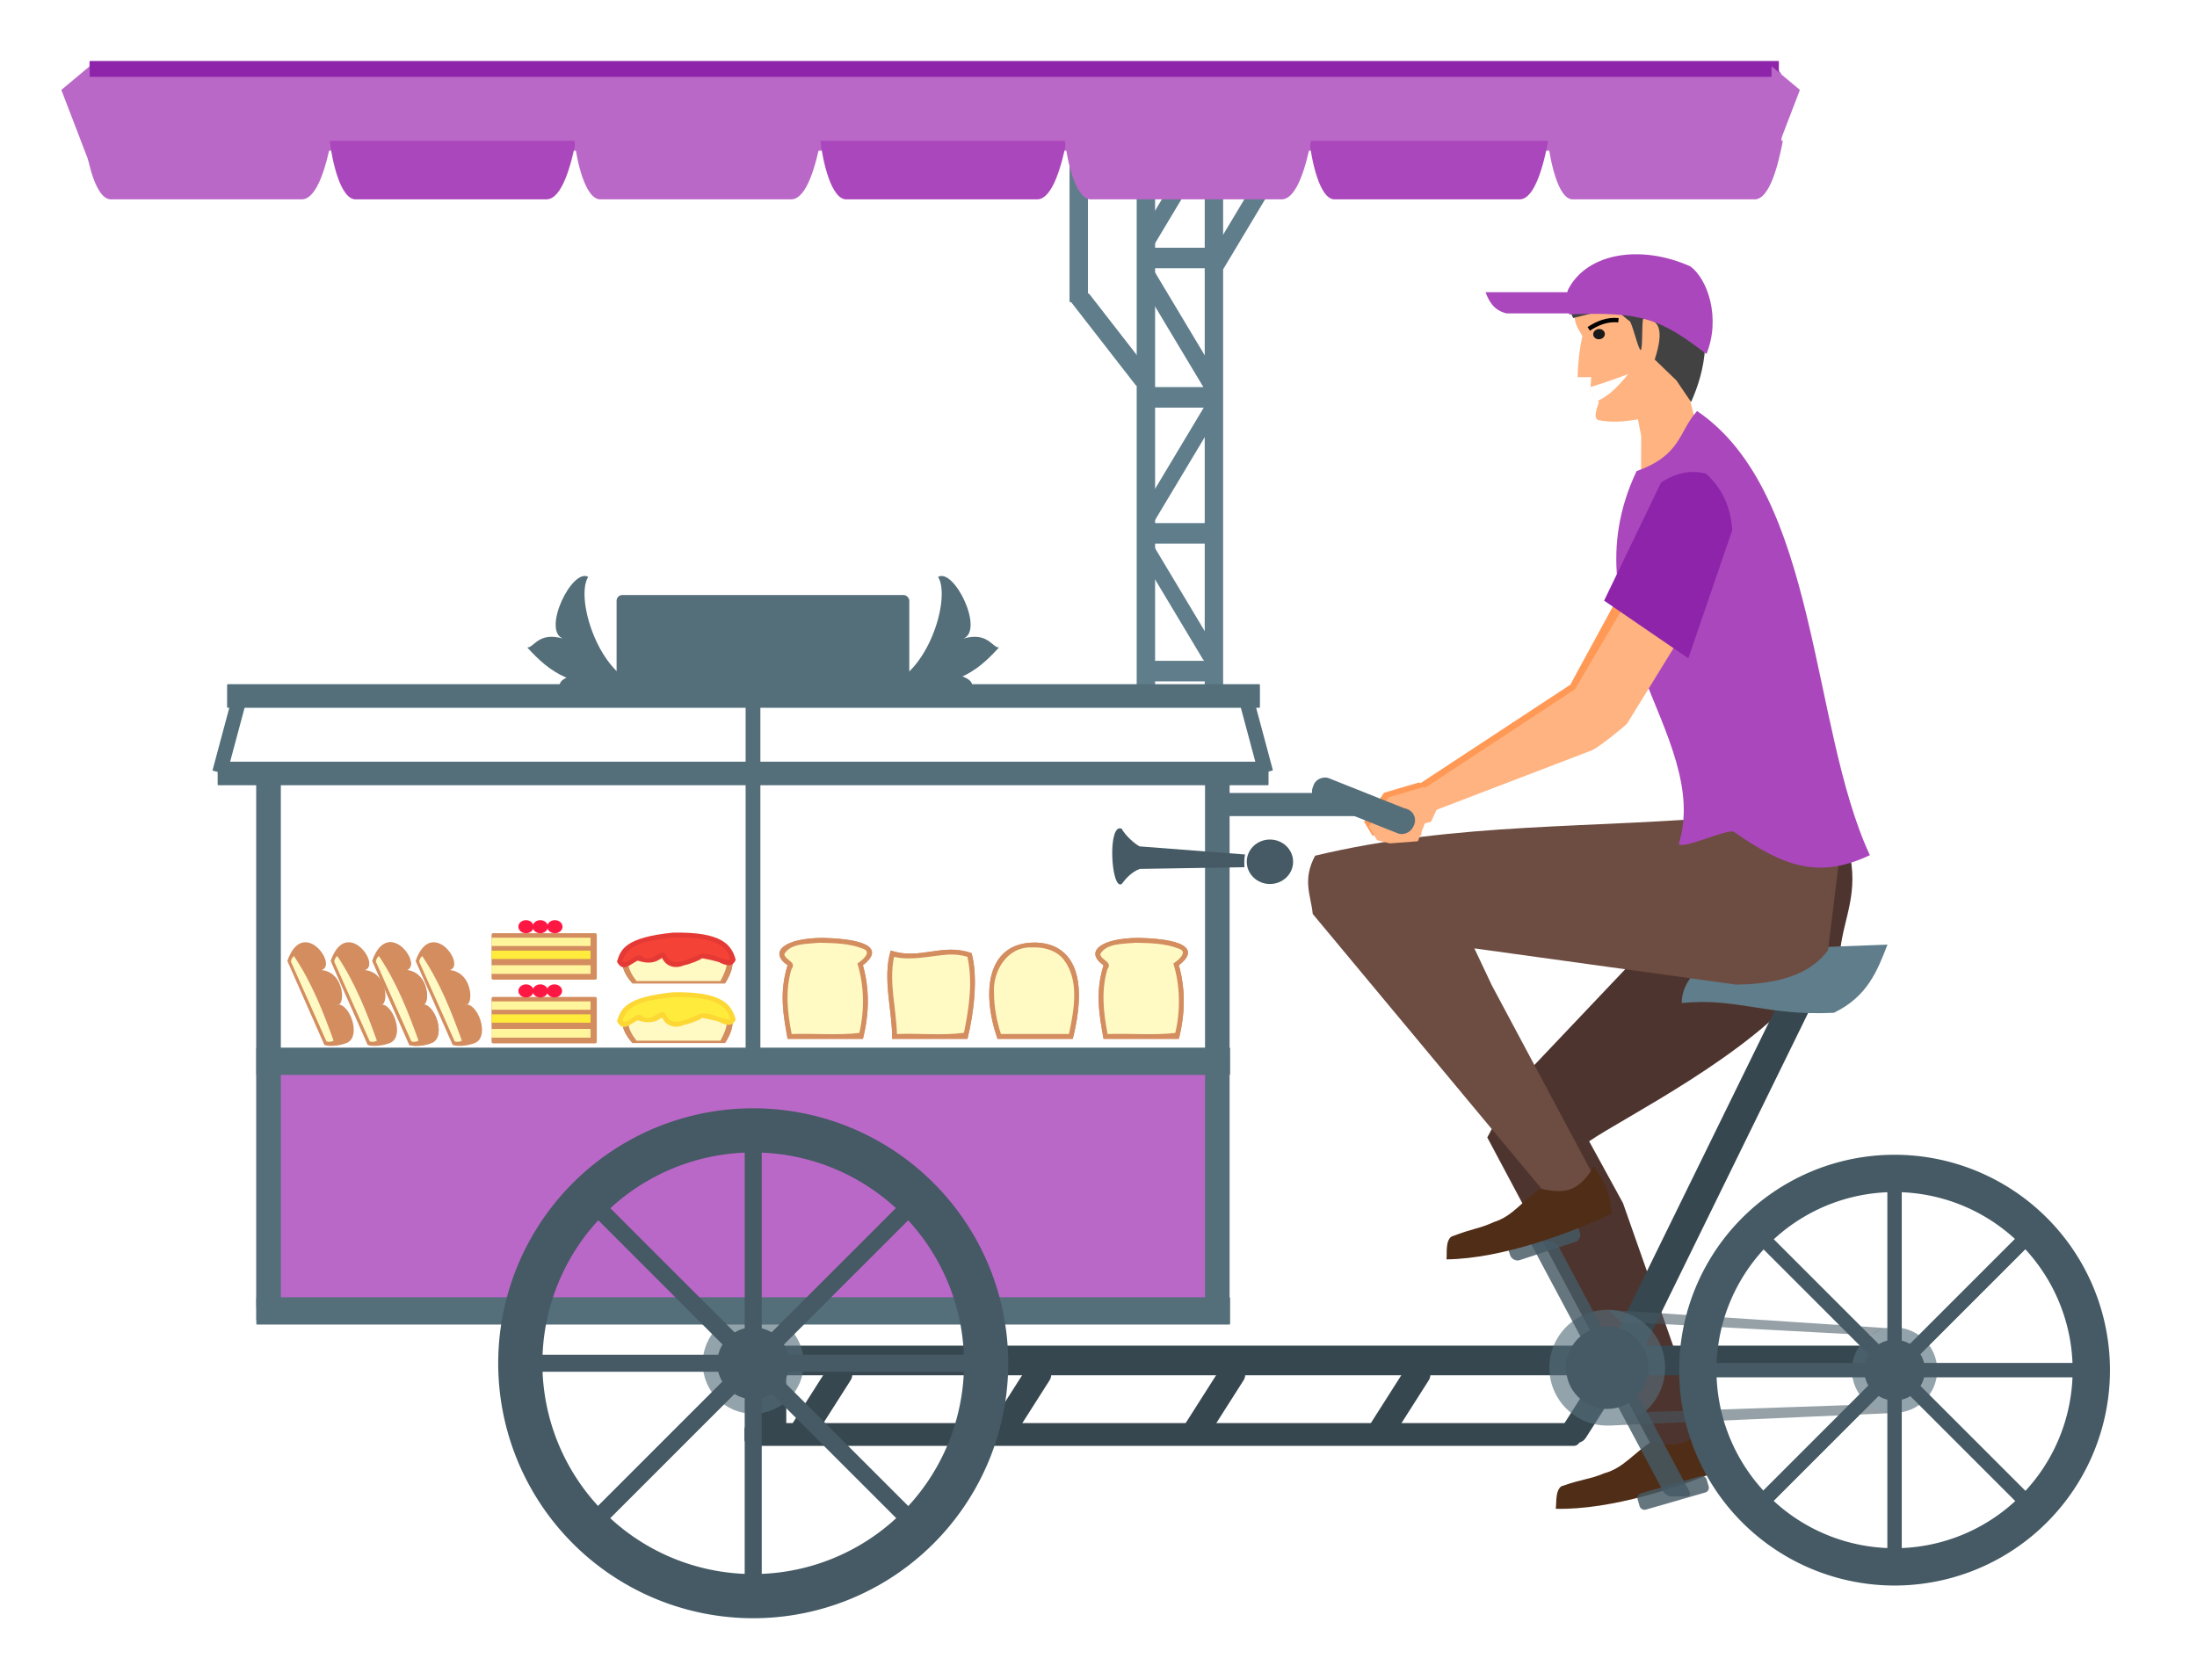 <?xml version="1.0" encoding="UTF-8" standalone="no"?>
<!-- Created with Inkscape (http://www.inkscape.org/) -->

<svg
   xmlns:dc="http://purl.org/dc/elements/1.1/"
   xmlns:cc="http://creativecommons.org/ns#"
   xmlns:rdf="http://www.w3.org/1999/02/22-rdf-syntax-ns#"
   xmlns:svg="http://www.w3.org/2000/svg"
   xmlns="http://www.w3.org/2000/svg"
   xmlns:sodipodi="http://sodipodi.sourceforge.net/DTD/sodipodi-0.dtd"
   xmlns:inkscape="http://www.inkscape.org/namespaces/inkscape"
   width="257.225mm"
   height="196.749mm"
   viewBox="0 0 911.429 697.143"
   id="svg4449"
   version="1.1"
   inkscape:version="0.91 r13725"
   sodipodi:docname="222-1037 Bread seller with advanced cycle cart.svg">
  <defs
     id="defs4451" />
  <sodipodi:namedview
     id="base"
     pagecolor="#ffffff"
     bordercolor="#666666"
     borderopacity="1.0"
     inkscape:pageopacity="0.0"
     inkscape:pageshadow="2"
     inkscape:zoom="0.35"
     inkscape:cx="17.857148"
     inkscape:cy="225.7143"
     inkscape:document-units="px"
     inkscape:current-layer="layer1"
     showgrid="false"
     fit-margin-top="0"
     fit-margin-left="0"
     fit-margin-right="0"
     fit-margin-bottom="0"
     inkscape:window-width="1366"
     inkscape:window-height="706"
     inkscape:window-x="-8"
     inkscape:window-y="-8"
     inkscape:window-maximized="1" />
  <g
     inkscape:label="Layer 1"
     inkscape:groupmode="layer"
     id="layer1"
     transform="translate(78.571,-60.934)">
    <rect
       style="opacity:1;fill:#ffffff;fill-opacity:1;fill-rule:evenodd;stroke:none;stroke-width:1;stroke-miterlimit:4;stroke-dasharray:1, 1;stroke-dashoffset:0;stroke-opacity:0.995"
       id="rect7506"
       width="911.429"
       height="697.143"
       x="-78.571"
       y="60.934"
       ry="0" />
    <rect
       style="opacity:1;fill:#607d8b;fill-opacity:1;fill-rule:evenodd;stroke:none;stroke-width:1;stroke-miterlimit:4;stroke-dasharray:1, 1;stroke-dashoffset:0;stroke-opacity:0.995"
       id="rect7464"
       width="6.955"
       height="50.5"
       x="420.102"
       y="-102.041"
       ry="1.991"
       transform="matrix(0.874,0.486,-0.514,0.858,0,0)" />
    <rect
       style="opacity:1;fill:#607d8b;fill-opacity:1;fill-rule:evenodd;stroke:none;stroke-width:1;stroke-miterlimit:4;stroke-dasharray:1, 1;stroke-dashoffset:0;stroke-opacity:0.995"
       id="rect7480"
       width="69.422"
       height="7.634"
       x="116.882"
       y="365.129"
       ry="0.223"
       transform="matrix(0,1,1,0,0,0)" />
    <rect
       transform="matrix(0.874,0.486,-0.514,0.858,0,0)"
       ry="1.991"
       y="-120.536"
       x="449.466"
       height="64.67"
       width="7.387"
       id="rect7484"
       style="opacity:1;fill:#607d8b;fill-opacity:1;fill-rule:evenodd;stroke:none;stroke-width:1;stroke-miterlimit:4;stroke-dasharray:1, 1;stroke-dashoffset:0;stroke-opacity:0.995" />
    <rect
       transform="matrix(0.874,-0.486,-0.514,-0.858,0,0)"
       ry="1.991"
       y="-400.916"
       x="247.119"
       height="55.923"
       width="7.258"
       id="rect7466"
       style="opacity:1;fill:#607d8b;fill-opacity:1;fill-rule:evenodd;stroke:none;stroke-width:1;stroke-miterlimit:4;stroke-dasharray:1, 1;stroke-dashoffset:0;stroke-opacity:0.995" />
    <rect
       style="opacity:1;fill:#607d8b;fill-opacity:1;fill-rule:evenodd;stroke:none;stroke-width:1;stroke-miterlimit:4;stroke-dasharray:1, 1;stroke-dashoffset:0;stroke-opacity:0.995"
       id="rect7472"
       width="26.264"
       height="8.525"
       x="396.957"
       y="163.711"
       ry="1.768" />
    <rect
       style="opacity:1;fill:#607d8b;fill-opacity:1;fill-rule:evenodd;stroke:none;stroke-width:1;stroke-miterlimit:4;stroke-dasharray:1, 1;stroke-dashoffset:0;stroke-opacity:0.995"
       id="rect7482"
       width="8.3"
       height="46.497"
       x="180.38"
       y="-370.782"
       ry="1.668"
       transform="matrix(0.919,-0.394,-0.614,-0.79,0,0)" />
    <rect
       transform="matrix(0,1,1,0,0,0)"
       ry="0.223"
       y="392.987"
       x="116.882"
       height="7.634"
       width="233.708"
       id="rect7462"
       style="opacity:1;fill:#607d8b;fill-opacity:1;fill-rule:evenodd;stroke:none;stroke-width:1;stroke-miterlimit:4;stroke-dasharray:1, 1;stroke-dashoffset:0;stroke-opacity:0.995" />
    <rect
       style="opacity:1;fill:#607d8b;fill-opacity:1;fill-rule:evenodd;stroke:none;stroke-width:1;stroke-miterlimit:4;stroke-dasharray:1, 1;stroke-dashoffset:0;stroke-opacity:0.995"
       id="rect7458"
       width="233.708"
       height="7.634"
       x="116.882"
       y="421.211"
       ry="0.223"
       transform="matrix(0,1,1,0,0,0)" />
    <rect
       style="opacity:1;fill:#ba68c8;fill-opacity:1;fill-rule:evenodd;stroke:none;stroke-width:1;stroke-miterlimit:4;stroke-dasharray:1, 1;stroke-dashoffset:0;stroke-opacity:0.995"
       id="rect7456"
       width="703.9"
       height="33.529"
       x="-43.42"
       y="89.908"
       ry="2.408" />
    <path
       style="fill:#4e342e;fill-rule:evenodd;stroke:none;stroke-width:0.911px;stroke-linecap:butt;stroke-linejoin:miter;stroke-opacity:1"
       d="m 688.401,413.558 c 4.333,17.695 -1.951,27.902 -3.537,41.422 l -13.856,13.772 c -22.959,29.697 -76.014,55.862 -90.316,65.716 l 14.032,25.642 34.098,97.002 -2.031,7.317 c 4.872,12.151 -4.386,5.797 -15.612,5.001 l -72.747,-136.552 11.585,-21.664 54.15,-57.113 14.842,-29.945 z"
       id="path4539-5-5"
       inkscape:connector-curvature="0"
       sodipodi:nodetypes="ccccccccccccc" />
    <rect
       style="opacity:1;fill:#37474f;fill-opacity:1;fill-rule:evenodd;stroke:none;stroke-width:1;stroke-miterlimit:4;stroke-dasharray:1, 1;stroke-dashoffset:0;stroke-opacity:0.995"
       id="rect5244"
       width="12.903"
       height="180.438"
       x="802.097"
       y="142.497"
       ry="3.583"
       transform="matrix(0.907,0.421,-0.44,0.898,0,0)" />
    <path
       style="fill:#607d8b;fill-rule:evenodd;stroke:none;stroke-width:1px;stroke-linecap:butt;stroke-linejoin:miter;stroke-opacity:1"
       d="m 619.094,477.114 c 22.885,-2.333 35.041,5.426 63.135,4.041 14.02,-6.783 18.049,-17.563 22.223,-28.284 -26.472,1.098 -53.52,1.046 -76.772,8.586 -5.408,4.583 -8.563,9.729 -8.586,15.657 z"
       id="path5556"
       inkscape:connector-curvature="0"
       sodipodi:nodetypes="ccccc" />
    <path
       sodipodi:nodetypes="ccccccc"
       inkscape:connector-curvature="0"
       id="path5525"
       d="m 629.26,650.612 c -6.691,10.595 -12.768,10.958 -22.506,8.412 -7.613,4.746 -11.718,10.991 -19.737,13.173 -6.675,2.748 -7.624,1.925 -17.805,5.393 -2.698,1.752 -1.99,7.516 -2.395,9.363 23.08,0.59 52.849,-9.328 69.273,-16.649 -0.746,-6.79 -0.515,-9.862 -6.831,-19.692 z"
       style="fill:#502d16;fill-rule:evenodd;stroke:none;stroke-width:0.911px;stroke-linecap:butt;stroke-linejoin:miter;stroke-opacity:1" />
    <rect
       style="opacity:1;fill:#ba68c8;fill-opacity:1;fill-rule:evenodd;stroke:none;stroke-width:1;stroke-miterlimit:4;stroke-dasharray:1, 1;stroke-dashoffset:0;stroke-opacity:0.995"
       id="rect4147"
       width="403.736"
       height="231.956"
       x="27.771"
       y="377.385"
       ry="6.782" />
    <rect
       ry="3.514"
       y="383.099"
       x="32.056"
       height="120.176"
       width="396.593"
       id="rect4307"
       style="opacity:1;fill:#ffffff;fill-opacity:1;fill-rule:evenodd;stroke:none;stroke-width:1;stroke-miterlimit:4;stroke-dasharray:1, 1;stroke-dashoffset:0;stroke-opacity:0.995" />
    <rect
       ry="0.223"
       y="378.281"
       x="27.771"
       height="7.634"
       width="404.217"
       id="rect4149"
       style="opacity:1;fill:#546e7a;fill-opacity:1;fill-rule:evenodd;stroke:none;stroke-width:1;stroke-miterlimit:4;stroke-dasharray:1, 1;stroke-dashoffset:0;stroke-opacity:0.995" />
    <rect
       style="opacity:1;fill:#546e7a;fill-opacity:1;fill-rule:evenodd;stroke:none;stroke-width:1;stroke-miterlimit:4;stroke-dasharray:1, 1;stroke-dashoffset:0;stroke-opacity:0.995"
       id="rect4151"
       width="403.968"
       height="11.325"
       x="27.771"
       y="599.184"
       ry="0.331" />
    <rect
       ry="0.331"
       y="495.613"
       x="27.771"
       height="11.325"
       width="403.968"
       id="rect4299"
       style="opacity:1;fill:#546e7a;fill-opacity:1;fill-rule:evenodd;stroke:none;stroke-width:1;stroke-miterlimit:4;stroke-dasharray:1, 1;stroke-dashoffset:0;stroke-opacity:0.995" />
    <rect
       style="opacity:1;fill:#546e7a;fill-opacity:1;fill-rule:evenodd;stroke:none;stroke-width:1;stroke-miterlimit:4;stroke-dasharray:1, 1;stroke-dashoffset:0;stroke-opacity:0.995"
       id="rect4305"
       width="6.123"
       height="158.207"
       x="230.75"
       y="348.099"
       ry="0.728" />
    <rect
       style="opacity:1;fill:#546e7a;fill-opacity:1;fill-rule:evenodd;stroke:none;stroke-width:1;stroke-miterlimit:4;stroke-dasharray:1, 1;stroke-dashoffset:0;stroke-opacity:0.995"
       id="rect4171"
       width="60.824"
       height="9.601"
       x="423.476"
       y="389.953"
       ry="0.281" />
    <rect
       ry="1.068"
       y="377.385"
       x="421.342"
       height="231.956"
       width="10.164"
       id="rect4301"
       style="opacity:1;fill:#546e7a;fill-opacity:1;fill-rule:evenodd;stroke:none;stroke-width:1;stroke-miterlimit:4;stroke-dasharray:1, 1;stroke-dashoffset:0;stroke-opacity:0.995" />
    <rect
       style="opacity:1;fill:#546e7a;fill-opacity:1;fill-rule:evenodd;stroke:none;stroke-width:1;stroke-miterlimit:4;stroke-dasharray:1, 1;stroke-dashoffset:0;stroke-opacity:0.995"
       id="rect4303"
       width="10.164"
       height="228.742"
       x="27.771"
       y="380.599"
       ry="1.053" />
    <path
       style="fill:#546e7a;fill-rule:evenodd;stroke:none;stroke-width:1px;stroke-linecap:butt;stroke-linejoin:miter;stroke-opacity:1"
       d="m 290.898,344.745 c 25.98,3.143 35.848,-5.21 44.952,-15.152 -2.847,0.039 -4.673,-6.631 -14.759,-3.709 8.748,-3.458 -3.806,-29.403 -10.495,-25.586 5.217,8.247 -3.389,38.028 -19.698,44.447 z"
       id="path4332"
       inkscape:connector-curvature="0"
       sodipodi:nodetypes="ccccc" />
    <rect
       style="opacity:1;fill:#546e7a;fill-opacity:1;fill-rule:evenodd;stroke:none;stroke-width:1;stroke-miterlimit:4;stroke-dasharray:1, 1;stroke-dashoffset:0;stroke-opacity:0.995"
       id="rect4311"
       width="428.461"
       height="9.777"
       x="15.649"
       y="344.824"
       ry="0.286" />
    <rect
       ry="0.286"
       y="376.967"
       x="11.72"
       height="9.777"
       width="435.961"
       id="rect4313"
       style="opacity:1;fill:#546e7a;fill-opacity:1;fill-rule:evenodd;stroke:none;stroke-width:1;stroke-miterlimit:4;stroke-dasharray:1, 1;stroke-dashoffset:0;stroke-opacity:0.995" />
    <rect
       style="opacity:1;fill:#546e7a;fill-opacity:1;fill-rule:evenodd;stroke:none;stroke-width:1;stroke-miterlimit:4;stroke-dasharray:1, 1;stroke-dashoffset:0;stroke-opacity:0.995"
       id="rect4305-2"
       width="6.123"
       height="36.956"
       x="107.807"
       y="328.185"
       ry="0.17"
       transform="matrix(0.966,0.259,-0.259,0.966,0,0)" />
    <rect
       ry="0.17"
       y="446.989"
       x="329.45"
       height="36.956"
       width="6.123"
       id="rect4330"
       style="opacity:1;fill:#546e7a;fill-opacity:1;fill-rule:evenodd;stroke:none;stroke-width:1;stroke-miterlimit:4;stroke-dasharray:1, 1;stroke-dashoffset:0;stroke-opacity:0.995"
       transform="matrix(0.966,-0.259,0.259,0.966,0,0)" />
    <path
       sodipodi:nodetypes="ccccc"
       inkscape:connector-curvature="0"
       id="path4334"
       d="m 185.135,344.745 c -25.98,3.143 -35.848,-5.21 -44.952,-15.152 2.847,0.039 4.673,-6.631 14.759,-3.709 -8.748,-3.458 3.806,-29.403 10.495,-25.586 -5.217,8.247 3.389,38.028 19.698,44.447 z"
       style="fill:#546e7a;fill-rule:evenodd;stroke:none;stroke-width:1px;stroke-linecap:butt;stroke-linejoin:miter;stroke-opacity:1" />
    <rect
       style="opacity:1;fill:#546e7a;fill-opacity:1;fill-rule:evenodd;stroke:none;stroke-width:1;stroke-miterlimit:4;stroke-dasharray:1, 1;stroke-dashoffset:0;stroke-opacity:0.995"
       id="rect4336"
       width="121.429"
       height="40"
       x="177.225"
       y="307.832"
       ry="2.351" />
    <ellipse
       style="opacity:1;fill:#546e7a;fill-opacity:1;fill-rule:evenodd;stroke:none;stroke-width:1;stroke-miterlimit:4;stroke-dasharray:1, 1;stroke-dashoffset:0;stroke-opacity:0.995"
       id="path4338"
       cx="311.138"
       cy="345.153"
       rx="13.571"
       ry="5" />
    <ellipse
       ry="5"
       rx="13.571"
       cy="345.153"
       cx="167.191"
       id="ellipse4340"
       style="opacity:1;fill:#546e7a;fill-opacity:1;fill-rule:evenodd;stroke:none;stroke-width:1;stroke-miterlimit:4;stroke-dasharray:1, 1;stroke-dashoffset:0;stroke-opacity:0.995" />
    <path
       style="fill:#d38d5f;fill-rule:evenodd;stroke:none;stroke-width:1px;stroke-linecap:butt;stroke-linejoin:miter;stroke-opacity:1"
       d="m 410.482,461.437 c 7.486,-5.719 4.786,-10.839 -16.643,-11.351 -15.861,0.049 -22.644,5.758 -14.605,11.351 -3.607,11.562 -1.67,20.995 0,30.53 l 31.249,0 c 2.717,-10.699 2.717,-20.875 0,-30.53 z"
       id="path4363"
       inkscape:connector-curvature="0"
       sodipodi:nodetypes="cccccc" />
    <path
       sodipodi:nodetypes="cccc"
       inkscape:connector-curvature="0"
       id="path4373"
       d="m 350.401,452.022 c -19.543,0.192 -21.92,20.42 -15.175,39.945 l 31.249,0 c 7.595,-30.34 -2.962,-39.97 -16.073,-39.945 z"
       style="fill:#d38d5f;fill-rule:evenodd;stroke:none;stroke-width:1px;stroke-linecap:butt;stroke-linejoin:miter;stroke-opacity:1" />
    <path
       sodipodi:nodetypes="ccccc"
       inkscape:connector-curvature="0"
       id="path4382"
       d="m 324.488,456.402 c -12.126,-4.374 -21.56,3.044 -33.528,-1.095 -3.607,11.562 0.8,25.593 0.57,36.66 l 31.249,0 c 2.717,-10.699 4.427,-25.911 1.71,-35.566 z"
       style="fill:#d38d5f;fill-rule:evenodd;stroke:none;stroke-width:1px;stroke-linecap:butt;stroke-linejoin:miter;stroke-opacity:1" />
    <path
       sodipodi:nodetypes="cccccc"
       inkscape:connector-curvature="0"
       id="path4390"
       d="m 279.41,461.437 c 7.486,-5.719 4.786,-10.839 -16.643,-11.351 -15.861,0.049 -22.644,5.758 -14.605,11.351 -3.607,11.562 -1.67,20.995 0,30.53 l 31.249,0 c 2.717,-10.699 2.717,-20.875 0,-30.53 z"
       style="fill:#d38d5f;fill-rule:evenodd;stroke:none;stroke-width:1px;stroke-linecap:butt;stroke-linejoin:miter;stroke-opacity:1" />
    <path
       style="fill:#fff9c4;fill-rule:evenodd;stroke:none;stroke-width:1px;stroke-linecap:butt;stroke-linejoin:miter;stroke-opacity:1"
       d="m 349.551,454.045 c -10.283,-0.503 -16.509,9.976 -15.734,19.24 -0.013,5.672 1.128,11.297 2.854,16.682 9.41,0 18.82,0 28.23,0 2.111,-10.234 4.715,-23.14 -3.027,-31.865 -3.301,-3.237 -7.887,-4.233 -12.322,-4.057 z"
       id="path4394"
       inkscape:connector-curvature="0" />
    <path
       style="fill:#fff9c4;fill-rule:evenodd;stroke:none;stroke-width:1px;stroke-linecap:butt;stroke-linejoin:miter;stroke-opacity:1"
       d="m 392.408,452.108 c -4.817,0.51 -11.889,0.058 -14.564,4.715 0.508,2.715 5.317,3.122 2.984,6.266 -2.646,8.753 -1.629,18.057 0.086,26.879 9.244,-0.312 19.469,0.622 28.102,-0.465 2.179,-9.493 2.038,-19.545 -0.809,-28.809 1.864,-1.199 6.421,-4.836 2.186,-6.166 -5.665,-2.235 -11.977,-2.301 -17.984,-2.42 z"
       id="path4398"
       inkscape:connector-curvature="0" />
    <path
       style="fill:#fff9c4;fill-rule:evenodd;stroke:none;stroke-width:1px;stroke-linecap:butt;stroke-linejoin:miter;stroke-opacity:1"
       d="m 314.881,456.989 c -7.408,0.527 -15.28,2.663 -22.557,0.953 -2.223,10.642 0.936,21.354 1.199,32.025 9.123,-0.36 19.375,0.714 27.807,-0.525 2.144,-10.46 3.697,-21.103 1.451,-31.5 -2.551,-0.789 -5.238,-1.062 -7.9,-0.953 z"
       id="path4402"
       inkscape:connector-curvature="0" />
    <path
       style="fill:#fff9c4;fill-rule:evenodd;stroke:none;stroke-width:1px;stroke-linecap:butt;stroke-linejoin:miter;stroke-opacity:1"
       d="m 261.336,452.108 c -4.817,0.51 -11.889,0.058 -14.564,4.715 0.508,2.715 5.317,3.122 2.984,6.266 -2.646,8.753 -1.629,18.057 0.086,26.879 9.244,-0.312 19.469,0.622 28.102,-0.465 2.179,-9.493 2.038,-19.545 -0.809,-28.809 1.864,-1.199 6.421,-4.836 2.186,-6.166 -5.665,-2.235 -11.977,-2.301 -17.984,-2.42 z"
       id="path4406"
       inkscape:connector-curvature="0" />
    <path
       sodipodi:nodetypes="cccccc"
       inkscape:connector-curvature="0"
       id="path4410"
       d="m 410.482,461.437 c 7.486,-5.719 4.786,-10.839 -16.643,-11.351 -15.861,0.049 -22.644,5.758 -14.605,11.351 -3.607,11.562 -1.67,20.995 0,30.53 l 31.249,0 c 2.717,-10.699 2.717,-20.875 0,-30.53 z"
       style="fill:#d38d5f;fill-rule:evenodd;stroke:none;stroke-width:1px;stroke-linecap:butt;stroke-linejoin:miter;stroke-opacity:1" />
    <path
       style="fill:#d38d5f;fill-rule:evenodd;stroke:none;stroke-width:1px;stroke-linecap:butt;stroke-linejoin:miter;stroke-opacity:1"
       d="m 350.401,452.022 c -19.543,0.192 -21.92,20.42 -15.175,39.945 l 31.249,0 c 7.595,-30.34 -2.962,-39.97 -16.073,-39.945 z"
       id="path4412"
       inkscape:connector-curvature="0"
       sodipodi:nodetypes="cccc" />
    <path
       style="fill:#d38d5f;fill-rule:evenodd;stroke:none;stroke-width:1px;stroke-linecap:butt;stroke-linejoin:miter;stroke-opacity:1"
       d="m 324.488,456.402 c -12.126,-4.374 -21.56,3.044 -33.528,-1.095 -3.607,11.562 0.8,25.593 0.57,36.66 l 31.249,0 c 2.717,-10.699 4.427,-25.911 1.71,-35.566 z"
       id="path4414"
       inkscape:connector-curvature="0"
       sodipodi:nodetypes="ccccc" />
    <path
       style="fill:#d38d5f;fill-rule:evenodd;stroke:none;stroke-width:1px;stroke-linecap:butt;stroke-linejoin:miter;stroke-opacity:1"
       d="m 279.41,461.437 c 7.486,-5.719 4.786,-10.839 -16.643,-11.351 -15.861,0.049 -22.644,5.758 -14.605,11.351 -3.607,11.562 -1.67,20.995 0,30.53 l 31.249,0 c 2.717,-10.699 2.717,-20.875 0,-30.53 z"
       id="path4416"
       inkscape:connector-curvature="0"
       sodipodi:nodetypes="cccccc" />
    <path
       inkscape:connector-curvature="0"
       id="path4418"
       d="m 349.551,454.045 c -10.283,-0.503 -16.509,9.976 -15.734,19.24 -0.013,5.672 1.128,11.297 2.854,16.682 9.41,0 18.82,0 28.23,0 2.111,-10.234 4.715,-23.14 -3.027,-31.865 -3.301,-3.237 -7.887,-4.233 -12.322,-4.057 z"
       style="fill:#fff9c4;fill-rule:evenodd;stroke:none;stroke-width:1px;stroke-linecap:butt;stroke-linejoin:miter;stroke-opacity:1" />
    <path
       inkscape:connector-curvature="0"
       id="path4420"
       d="m 392.408,452.108 c -4.817,0.51 -11.889,0.058 -14.564,4.715 0.508,2.715 5.317,3.122 2.984,6.266 -2.646,8.753 -1.629,18.057 0.086,26.879 9.244,-0.312 19.469,0.622 28.102,-0.465 2.179,-9.493 2.038,-19.545 -0.809,-28.809 1.864,-1.199 6.421,-4.836 2.186,-6.166 -5.665,-2.235 -11.977,-2.301 -17.984,-2.42 z"
       style="fill:#fff9c4;fill-rule:evenodd;stroke:none;stroke-width:1px;stroke-linecap:butt;stroke-linejoin:miter;stroke-opacity:1" />
    <path
       inkscape:connector-curvature="0"
       id="path4422"
       d="m 314.881,456.989 c -7.408,0.527 -15.28,2.663 -22.557,0.953 -2.223,10.642 0.936,21.354 1.199,32.025 9.123,-0.36 19.375,0.714 27.807,-0.525 2.144,-10.46 3.697,-21.103 1.451,-31.5 -2.551,-0.789 -5.238,-1.062 -7.9,-0.953 z"
       style="fill:#fff9c4;fill-rule:evenodd;stroke:none;stroke-width:1px;stroke-linecap:butt;stroke-linejoin:miter;stroke-opacity:1" />
    <path
       inkscape:connector-curvature="0"
       id="path4424"
       d="m 261.336,452.108 c -4.817,0.51 -11.889,0.058 -14.564,4.715 0.508,2.715 5.317,3.122 2.984,6.266 -2.646,8.753 -1.629,18.057 0.086,26.879 9.244,-0.312 19.469,0.622 28.102,-0.465 2.179,-9.493 2.038,-19.545 -0.809,-28.809 1.864,-1.199 6.421,-4.836 2.186,-6.166 -5.665,-2.235 -11.977,-2.301 -17.984,-2.42 z"
       style="fill:#fff9c4;fill-rule:evenodd;stroke:none;stroke-width:1px;stroke-linecap:butt;stroke-linejoin:miter;stroke-opacity:1" />
    <path
       sodipodi:nodetypes="cccc"
       inkscape:connector-curvature="0"
       id="path4373-9"
       d="m 202.433,474.474 c -24.046,0.093 -26.969,9.831 -18.671,19.231 l 38.447,0 c 9.344,-14.607 -3.644,-19.243 -19.776,-19.231 z"
       style="fill:#d38d5f;fill-rule:evenodd;stroke:none;stroke-width:1px;stroke-linecap:butt;stroke-linejoin:miter;stroke-opacity:1" />
    <path
       style="fill:#fff9c4;fill-rule:evenodd;stroke:none;stroke-width:1px;stroke-linecap:butt;stroke-linejoin:miter;stroke-opacity:1"
       d="m 201.387,475.448 c -12.652,-0.242 -20.313,4.803 -19.359,9.263 -0.016,2.731 1.387,5.439 3.511,8.031 11.578,0 23.156,0 34.734,0 2.597,-4.927 5.801,-11.14 -3.725,-15.341 -4.062,-1.559 -9.703,-2.038 -15.161,-1.953 z"
       id="path4394-4"
       inkscape:connector-curvature="0" />
    <path
       style="fill:#d38d5f;fill-rule:evenodd;stroke:none;stroke-width:1px;stroke-linecap:butt;stroke-linejoin:miter;stroke-opacity:1"
       d="m 202.433,474.474 c -24.046,0.093 -26.969,9.831 -18.671,19.231 l 38.447,0 c 9.344,-14.607 -3.644,-19.243 -19.776,-19.231 z"
       id="path4412-7"
       inkscape:connector-curvature="0"
       sodipodi:nodetypes="cccc" />
    <path
       inkscape:connector-curvature="0"
       id="path4418-0"
       d="m 201.387,475.448 c -12.652,-0.242 -20.313,4.803 -19.359,9.263 -0.016,2.731 1.387,5.439 3.511,8.031 11.578,0 23.156,0 34.734,0 2.597,-4.927 5.801,-11.14 -3.725,-15.341 -4.062,-1.559 -9.703,-2.038 -15.161,-1.953 z"
       style="fill:#fff9c4;fill-rule:evenodd;stroke:none;stroke-width:1px;stroke-linecap:butt;stroke-linejoin:miter;stroke-opacity:1" />
    <path
       style="fill:#fdd835;fill-rule:evenodd;stroke:none;stroke-width:1px;stroke-linecap:butt;stroke-linejoin:miter;stroke-opacity:1"
       d="m 200.616,472.648 c -20.015,2.026 -21.623,7.011 -23.234,11.996 2.363,4.869 5.599,1.001 8.586,-0.379 5.252,1.715 7.836,0.466 10.102,-1.136 1.82,3.849 5.715,4.568 9.218,3.03 1.665,-0.208 7.432,-2.429 7.071,-2.778 -0.489,-0.474 7.829,1.364 7.829,1.768 2.812,1.308 5.297,1.768 6.44,-1.263 -1.709,-6.232 -5.703,-11.648 -26.011,-11.238 z"
       id="path4522"
       inkscape:connector-curvature="0"
       sodipodi:nodetypes="cccccsccc" />
    <path
       style="fill:#ffeb3b;fill-rule:evenodd;stroke:none;stroke-width:1px;stroke-linecap:butt;stroke-linejoin:miter;stroke-opacity:1"
       d="m 200.734,474.647 c -7.342,1.166 -18.725,1.272 -21.078,9.924 2.687,1.633 5.472,-4.628 8.574,-1.754 3.633,2.668 7.999,-4.653 9.496,-0.846 2.385,5.5 8.942,1.646 12.844,0.258 4.164,-2.583 9.318,1.636 13.678,1.785 -0.667,-6.868 -9.476,-8.804 -15.443,-9.16 -2.684,-0.215 -5.379,-0.257 -8.07,-0.207 z"
       id="path4524"
       inkscape:connector-curvature="0" />
    <path
       style="fill:#d38d5f;fill-rule:evenodd;stroke:none;stroke-width:1px;stroke-linecap:butt;stroke-linejoin:miter;stroke-opacity:1"
       d="m 202.433,449.725 c -24.046,0.093 -26.969,9.831 -18.671,19.231 l 38.447,0 c 9.344,-14.607 -3.644,-19.243 -19.776,-19.231 z"
       id="path4528"
       inkscape:connector-curvature="0"
       sodipodi:nodetypes="cccc" />
    <path
       inkscape:connector-curvature="0"
       id="path4530"
       d="m 201.387,450.699 c -12.652,-0.242 -20.313,4.803 -19.359,9.263 -0.016,2.731 1.387,5.439 3.511,8.031 11.578,0 23.156,0 34.734,0 2.597,-4.927 5.801,-11.14 -3.725,-15.341 -4.062,-1.559 -9.703,-2.038 -15.161,-1.953 z"
       style="fill:#fff9c4;fill-rule:evenodd;stroke:none;stroke-width:1px;stroke-linecap:butt;stroke-linejoin:miter;stroke-opacity:1" />
    <path
       sodipodi:nodetypes="cccc"
       inkscape:connector-curvature="0"
       id="path4532"
       d="m 202.433,449.725 c -24.046,0.093 -26.969,9.831 -18.671,19.231 l 38.447,0 c 9.344,-14.607 -3.644,-19.243 -19.776,-19.231 z"
       style="fill:#d38d5f;fill-rule:evenodd;stroke:none;stroke-width:1px;stroke-linecap:butt;stroke-linejoin:miter;stroke-opacity:1" />
    <path
       style="fill:#fff9c4;fill-rule:evenodd;stroke:none;stroke-width:1px;stroke-linecap:butt;stroke-linejoin:miter;stroke-opacity:1"
       d="m 201.387,450.699 c -12.652,-0.242 -20.313,4.803 -19.359,9.263 -0.016,2.731 1.387,5.439 3.511,8.031 11.578,0 23.156,0 34.734,0 2.597,-4.927 5.801,-11.14 -3.725,-15.341 -4.062,-1.559 -9.703,-2.038 -15.161,-1.953 z"
       id="path4534"
       inkscape:connector-curvature="0" />
    <path
       sodipodi:nodetypes="cccccsccc"
       inkscape:connector-curvature="0"
       id="path4536"
       d="m 200.616,447.9 c -20.015,2.026 -21.623,7.011 -23.234,11.996 2.363,4.869 5.599,1.001 8.586,-0.379 5.252,1.715 7.836,0.466 10.102,-1.136 1.82,3.849 5.715,4.568 9.218,3.03 1.665,-0.208 7.432,-2.429 7.071,-2.778 -0.489,-0.474 7.829,1.364 7.829,1.768 2.812,1.308 5.297,1.768 6.44,-1.263 -1.709,-6.232 -5.703,-11.648 -26.011,-11.238 z"
       style="fill:#e53935;fill-rule:evenodd;stroke:none;stroke-width:1px;stroke-linecap:butt;stroke-linejoin:miter;stroke-opacity:1" />
    <path
       inkscape:connector-curvature="0"
       id="path4538"
       d="m 200.734,449.898 c -7.342,1.166 -18.725,1.272 -21.078,9.924 2.687,1.633 5.472,-4.628 8.574,-1.754 3.633,2.668 7.999,-4.653 9.496,-0.846 2.385,5.5 8.942,1.646 12.844,0.258 4.164,-2.583 9.318,1.636 13.678,1.785 -0.667,-6.868 -9.476,-8.804 -15.443,-9.16 -2.684,-0.215 -5.379,-0.257 -8.07,-0.207 z"
       style="fill:#f44336;fill-rule:evenodd;stroke:none;stroke-width:1px;stroke-linecap:butt;stroke-linejoin:miter;stroke-opacity:1" />
    <rect
       style="opacity:1;fill:#d38d5f;fill-opacity:1;fill-rule:evenodd;stroke:none;stroke-width:1;stroke-miterlimit:4;stroke-dasharray:1, 1;stroke-dashoffset:0;stroke-opacity:0.995"
       id="rect4564"
       width="43.659"
       height="19.276"
       x="125.351"
       y="474.566"
       ry="0.633" />
    <rect
       ry="0.114"
       y="476.431"
       x="125.351"
       height="3.463"
       width="41.079"
       id="rect4566"
       style="opacity:1;fill:#fff59d;fill-opacity:1;fill-rule:evenodd;stroke:none;stroke-width:1;stroke-miterlimit:4;stroke-dasharray:1, 1;stroke-dashoffset:0;stroke-opacity:0.995" />
    <rect
       style="opacity:1;fill:#ffeb3b;fill-opacity:1;fill-rule:evenodd;stroke:none;stroke-width:1;stroke-miterlimit:4;stroke-dasharray:1, 1;stroke-dashoffset:0;stroke-opacity:0.995"
       id="rect4568"
       width="41.079"
       height="3.463"
       x="125.351"
       y="481.799"
       ry="0.114" />
    <rect
       ry="0.114"
       y="487.922"
       x="125.351"
       height="3.463"
       width="41.079"
       id="rect4570"
       style="opacity:1;fill:#fff9c4;fill-opacity:1;fill-rule:evenodd;stroke:none;stroke-width:1;stroke-miterlimit:4;stroke-dasharray:1, 1;stroke-dashoffset:0;stroke-opacity:0.995" />
    <rect
       style="opacity:1;fill:#fff59d;fill-opacity:1;fill-rule:evenodd;stroke:none;stroke-width:1;stroke-miterlimit:4;stroke-dasharray:1, 1;stroke-dashoffset:0;stroke-opacity:0.995"
       id="rect4572"
       width="41.079"
       height="3.463"
       x="125.351"
       y="487.922"
       ry="0.114" />
    <rect
       ry="0.633"
       y="448.137"
       x="125.351"
       height="19.276"
       width="43.659"
       id="rect4574"
       style="opacity:1;fill:#d38d5f;fill-opacity:1;fill-rule:evenodd;stroke:none;stroke-width:1;stroke-miterlimit:4;stroke-dasharray:1, 1;stroke-dashoffset:0;stroke-opacity:0.995" />
    <rect
       style="opacity:1;fill:#fff59d;fill-opacity:1;fill-rule:evenodd;stroke:none;stroke-width:1;stroke-miterlimit:4;stroke-dasharray:1, 1;stroke-dashoffset:0;stroke-opacity:0.995"
       id="rect4576"
       width="41.079"
       height="3.463"
       x="125.351"
       y="450.002"
       ry="0.114" />
    <rect
       ry="0.114"
       y="455.371"
       x="125.351"
       height="3.463"
       width="41.079"
       id="rect4578"
       style="opacity:1;fill:#ffeb3b;fill-opacity:1;fill-rule:evenodd;stroke:none;stroke-width:1;stroke-miterlimit:4;stroke-dasharray:1, 1;stroke-dashoffset:0;stroke-opacity:0.995" />
    <rect
       style="opacity:1;fill:#fff9c4;fill-opacity:1;fill-rule:evenodd;stroke:none;stroke-width:1;stroke-miterlimit:4;stroke-dasharray:1, 1;stroke-dashoffset:0;stroke-opacity:0.995"
       id="rect4580"
       width="41.079"
       height="3.463"
       x="125.351"
       y="461.493"
       ry="0.114" />
    <rect
       ry="0.114"
       y="461.493"
       x="125.351"
       height="3.463"
       width="41.079"
       id="rect4582"
       style="opacity:1;fill:#fff59d;fill-opacity:1;fill-rule:evenodd;stroke:none;stroke-width:1;stroke-miterlimit:4;stroke-dasharray:1, 1;stroke-dashoffset:0;stroke-opacity:0.995" />
    <ellipse
       style="opacity:1;fill:#ff1744;fill-opacity:1;fill-rule:evenodd;stroke:none;stroke-width:1;stroke-miterlimit:4;stroke-dasharray:1, 1;stroke-dashoffset:0;stroke-opacity:0.995"
       id="path4584"
       cx="139.647"
       cy="445.437"
       rx="3.167"
       ry="2.715" />
    <ellipse
       ry="2.715"
       rx="3.167"
       cy="445.437"
       cx="145.573"
       id="ellipse4586"
       style="opacity:1;fill:#ff1744;fill-opacity:1;fill-rule:evenodd;stroke:none;stroke-width:1;stroke-miterlimit:4;stroke-dasharray:1, 1;stroke-dashoffset:0;stroke-opacity:0.995" />
    <ellipse
       style="opacity:1;fill:#ff1744;fill-opacity:1;fill-rule:evenodd;stroke:none;stroke-width:1;stroke-miterlimit:4;stroke-dasharray:1, 1;stroke-dashoffset:0;stroke-opacity:0.995"
       id="ellipse4588"
       cx="151.625"
       cy="445.437"
       rx="3.167"
       ry="2.715" />
    <ellipse
       ry="2.715"
       rx="3.167"
       cy="472.08"
       cx="139.647"
       id="ellipse4590"
       style="opacity:1;fill:#ff1744;fill-opacity:1;fill-rule:evenodd;stroke:none;stroke-width:1;stroke-miterlimit:4;stroke-dasharray:1, 1;stroke-dashoffset:0;stroke-opacity:0.995" />
    <ellipse
       style="opacity:1;fill:#ff1744;fill-opacity:1;fill-rule:evenodd;stroke:none;stroke-width:1;stroke-miterlimit:4;stroke-dasharray:1, 1;stroke-dashoffset:0;stroke-opacity:0.995"
       id="ellipse4592"
       cx="145.573"
       cy="472.08"
       rx="3.167"
       ry="2.715" />
    <ellipse
       ry="2.715"
       rx="3.167"
       cy="472.08"
       cx="151.446"
       id="ellipse4594"
       style="opacity:1;fill:#ff1744;fill-opacity:1;fill-rule:evenodd;stroke:none;stroke-width:1;stroke-miterlimit:4;stroke-dasharray:1, 1;stroke-dashoffset:0;stroke-opacity:0.995" />
    <path
       style="fill:#d38d5f;fill-rule:evenodd;stroke:none;stroke-width:1px;stroke-linecap:butt;stroke-linejoin:miter;stroke-opacity:1"
       d="m 40.633,459.643 15.366,34.85 c 2.162,0.833 6.922,0.3 9.693,-1.01 5.616,-3.084 0.705,-16.518 -4.492,-15.784 3.531,1.303 3.525,-13.286 -6.383,-14.268 6.996,-2.002 -7.675,-22.354 -14.184,-3.788 z"
       id="path4596"
       inkscape:connector-curvature="0"
       sodipodi:nodetypes="cccccc" />
    <path
       style="fill:#fff9c4;fill-rule:evenodd;stroke:none;stroke-width:1px;stroke-linecap:butt;stroke-linejoin:miter;stroke-opacity:1"
       d="m 42.123,459.957 14.71,33.036 c 1.392,0.612 2.995,-0.251 2.995,-0.251 -4.308,-11.985 -9.001,-23.988 -16.455,-35.147 -1.289,1.148 -1.251,2.362 -1.251,2.362 z"
       id="path4598"
       inkscape:connector-curvature="0"
       sodipodi:nodetypes="ccccc" />
    <path
       sodipodi:nodetypes="cccccc"
       inkscape:connector-curvature="0"
       id="path4600"
       d="m 58.599,459.643 15.366,34.85 c 2.162,0.833 6.922,0.3 9.693,-1.01 5.616,-3.084 0.705,-16.518 -4.492,-15.784 3.531,1.303 3.525,-13.286 -6.383,-14.268 6.995,-2.002 -7.675,-22.354 -14.184,-3.788 z"
       style="fill:#d38d5f;fill-rule:evenodd;stroke:none;stroke-width:1px;stroke-linecap:butt;stroke-linejoin:miter;stroke-opacity:1" />
    <path
       sodipodi:nodetypes="ccccc"
       inkscape:connector-curvature="0"
       id="path4602"
       d="m 60.089,459.957 14.71,33.036 c 1.392,0.612 2.995,-0.251 2.995,-0.251 -4.308,-11.985 -9.001,-23.988 -16.455,-35.147 -1.289,1.148 -1.251,2.362 -1.251,2.362 z"
       style="fill:#fff9c4;fill-rule:evenodd;stroke:none;stroke-width:1px;stroke-linecap:butt;stroke-linejoin:miter;stroke-opacity:1" />
    <path
       style="fill:#d38d5f;fill-rule:evenodd;stroke:none;stroke-width:1px;stroke-linecap:butt;stroke-linejoin:miter;stroke-opacity:1"
       d="m 75.876,459.643 15.366,34.85 c 2.162,0.833 6.922,0.3 9.693,-1.01 5.616,-3.084 0.705,-16.518 -4.492,-15.784 3.531,1.303 3.525,-13.286 -6.383,-14.268 6.995,-2.002 -7.675,-22.354 -14.184,-3.788 z"
       id="path4604"
       inkscape:connector-curvature="0"
       sodipodi:nodetypes="cccccc" />
    <path
       style="fill:#fff9c4;fill-rule:evenodd;stroke:none;stroke-width:1px;stroke-linecap:butt;stroke-linejoin:miter;stroke-opacity:1"
       d="m 77.366,459.957 14.71,33.036 c 1.392,0.612 2.995,-0.251 2.995,-0.251 -4.308,-11.985 -9.001,-23.988 -16.455,-35.147 -1.289,1.148 -1.251,2.362 -1.251,2.362 z"
       id="path4606"
       inkscape:connector-curvature="0"
       sodipodi:nodetypes="ccccc" />
    <path
       sodipodi:nodetypes="cccccc"
       inkscape:connector-curvature="0"
       id="path4608"
       d="m 75.876,459.643 15.366,34.85 c 2.162,0.833 6.922,0.3 9.693,-1.01 5.616,-3.084 0.705,-16.518 -4.492,-15.784 3.531,1.303 3.525,-13.286 -6.383,-14.268 6.995,-2.002 -7.675,-22.354 -14.184,-3.788 z"
       style="fill:#d38d5f;fill-rule:evenodd;stroke:none;stroke-width:1px;stroke-linecap:butt;stroke-linejoin:miter;stroke-opacity:1" />
    <path
       sodipodi:nodetypes="ccccc"
       inkscape:connector-curvature="0"
       id="path4610"
       d="m 77.366,459.957 14.71,33.036 c 1.392,0.612 2.995,-0.251 2.995,-0.251 -4.308,-11.985 -9.001,-23.988 -16.455,-35.147 -1.289,1.148 -1.251,2.362 -1.251,2.362 z"
       style="fill:#fff9c4;fill-rule:evenodd;stroke:none;stroke-width:1px;stroke-linecap:butt;stroke-linejoin:miter;stroke-opacity:1" />
    <path
       sodipodi:nodetypes="cccccc"
       inkscape:connector-curvature="0"
       id="path4612"
       d="m 93.847,459.643 15.366,34.85 c 2.162,0.833 6.922,0.3 9.693,-1.01 5.616,-3.084 0.705,-16.518 -4.492,-15.784 3.531,1.303 3.525,-13.286 -6.383,-14.268 6.995,-2.002 -7.675,-22.354 -14.184,-3.788 z"
       style="fill:#d38d5f;fill-rule:evenodd;stroke:none;stroke-width:1px;stroke-linecap:butt;stroke-linejoin:miter;stroke-opacity:1" />
    <path
       sodipodi:nodetypes="ccccc"
       inkscape:connector-curvature="0"
       id="path4614"
       d="m 95.337,459.957 14.71,33.036 c 1.392,0.612 2.995,-0.251 2.995,-0.251 -4.308,-11.985 -9.001,-23.988 -16.455,-35.147 -1.289,1.148 -1.251,2.362 -1.251,2.362 z"
       style="fill:#fff9c4;fill-rule:evenodd;stroke:none;stroke-width:1px;stroke-linecap:butt;stroke-linejoin:miter;stroke-opacity:1" />
    <path
       style="fill:#455a64;fill-opacity:0.57;fill-rule:evenodd;stroke:none;stroke-width:1px;stroke-linecap:butt;stroke-linejoin:miter;stroke-opacity:1"
       d="m 588.751,604.405 118.945,7.829 c -4.529,-0.895 -7.329,1.238 -10.51,2.701 l -103.359,-5.553 z"
       id="path5262"
       inkscape:connector-curvature="0"
       sodipodi:nodetypes="ccccc" />
    <rect
       transform="matrix(0.844,0.537,-0.537,0.844,0,0)"
       ry="4.73"
       y="382.307"
       x="560.649"
       height="37.829"
       width="10.728"
       id="rect5256"
       style="opacity:1;fill:#37474f;fill-opacity:1;fill-rule:evenodd;stroke:none;stroke-width:1;stroke-miterlimit:4;stroke-dasharray:1, 1;stroke-dashoffset:0;stroke-opacity:0.995" />
    <rect
       style="opacity:1;fill:#37474f;fill-opacity:1;fill-rule:evenodd;stroke:none;stroke-width:1;stroke-miterlimit:4;stroke-dasharray:1, 1;stroke-dashoffset:0;stroke-opacity:0.995"
       id="rect5248"
       width="10.859"
       height="34.85"
       x="236.762"
       y="624.103"
       ry="4.73" />
    <rect
       ry="2.709"
       y="651.399"
       x="230.277"
       height="9.459"
       width="346.706"
       id="rect5246"
       style="opacity:1;fill:#37474f;fill-opacity:1;fill-rule:evenodd;stroke:none;stroke-width:1;stroke-miterlimit:4;stroke-dasharray:1, 1;stroke-dashoffset:0;stroke-opacity:0.995" />
    <rect
       style="opacity:1;fill:#37474f;fill-opacity:1;fill-rule:evenodd;stroke:none;stroke-width:1;stroke-miterlimit:4;stroke-dasharray:1, 1;stroke-dashoffset:0;stroke-opacity:0.995"
       id="rect5205"
       width="480.714"
       height="12.316"
       x="230.277"
       y="619.256"
       ry="6.158" />
    <rect
       style="opacity:1;fill:#37474f;fill-opacity:1;fill-rule:evenodd;stroke:none;stroke-width:1;stroke-miterlimit:4;stroke-dasharray:1, 1;stroke-dashoffset:0;stroke-opacity:0.995"
       id="rect5254"
       width="10.728"
       height="37.829"
       x="630.261"
       y="338.031"
       ry="4.73"
       transform="matrix(0.844,0.537,-0.537,0.844,0,0)" />
    <path
       style="opacity:1;fill:#455a64;fill-opacity:1;fill-rule:evenodd;stroke:none;stroke-width:1;stroke-miterlimit:4;stroke-dasharray:1, 1;stroke-dashoffset:0;stroke-opacity:0.995"
       d="M 233.903,520.782 A 105.789,105.789 0 0 0 128.111,626.57 105.789,105.789 0 0 0 233.903,732.362 105.789,105.789 0 0 0 339.692,626.57 105.789,105.789 0 0 0 233.903,520.782 Z m 0,18.33 a 87.459,87.459 0 0 1 87.459,87.459 87.459,87.459 0 0 1 -87.459,87.462 87.459,87.459 0 0 1 -87.462,-87.462 87.459,87.459 0 0 1 87.462,-87.459 z"
       id="path4153"
       inkscape:connector-curvature="0" />
    <circle
       style="opacity:1;fill:#546e7a;fill-opacity:0.631;fill-rule:evenodd;stroke:none;stroke-width:1;stroke-miterlimit:4;stroke-dasharray:1, 1;stroke-dashoffset:0;stroke-opacity:0.995"
       id="path4158"
       cx="233.902"
       cy="626.572"
       r="20.948" />
    <circle
       r="14.926"
       cy="626.572"
       cx="233.902"
       id="circle4160"
       style="opacity:1;fill:#455a64;fill-opacity:1;fill-rule:evenodd;stroke:none;stroke-width:1;stroke-miterlimit:4;stroke-dasharray:1, 1;stroke-dashoffset:0;stroke-opacity:0.995" />
    <rect
       style="opacity:1;fill:#455a64;fill-opacity:1;fill-rule:evenodd;stroke:none;stroke-width:1;stroke-miterlimit:4;stroke-dasharray:1, 1;stroke-dashoffset:0;stroke-opacity:0.995"
       id="rect4232"
       width="7.078"
       height="191.678"
       x="230.363"
       y="530.733"
       ry="0.583" />
    <rect
       ry="0.583"
       y="-329.741"
       x="623.033"
       height="191.678"
       width="7.078"
       id="rect4240"
       style="opacity:1;fill:#455a64;fill-opacity:1;fill-rule:evenodd;stroke:none;stroke-width:1;stroke-miterlimit:4;stroke-dasharray:1, 1;stroke-dashoffset:0;stroke-opacity:0.995"
       transform="matrix(0,1,-1,0,0,0)" />
    <rect
       transform="matrix(-0.707,0.707,-0.707,-0.707,0,0)"
       style="opacity:1;fill:#455a64;fill-opacity:1;fill-rule:evenodd;stroke:none;stroke-width:1;stroke-miterlimit:4;stroke-dasharray:1, 1;stroke-dashoffset:0;stroke-opacity:0.995"
       id="rect4242"
       width="7.078"
       height="191.678"
       x="274.121"
       y="-704.286"
       ry="0.583" />
    <rect
       ry="0.583"
       y="-373.499"
       x="-611.986"
       height="191.678"
       width="7.078"
       id="rect4244"
       style="opacity:1;fill:#455a64;fill-opacity:1;fill-rule:evenodd;stroke:none;stroke-width:1;stroke-miterlimit:4;stroke-dasharray:1, 1;stroke-dashoffset:0;stroke-opacity:0.995"
       transform="matrix(-0.707,-0.707,0.707,-0.707,0,0)" />
    <rect
       transform="matrix(-0.707,-0.707,0.707,-0.707,0,0)"
       style="opacity:1;fill:#455a64;fill-opacity:1;fill-rule:evenodd;stroke:none;stroke-width:1;stroke-miterlimit:4;stroke-dasharray:1, 1;stroke-dashoffset:0;stroke-opacity:0.995"
       id="rect4246"
       width="7.078"
       height="191.678"
       x="-611.986"
       y="-373.499"
       ry="0.583" />
    <path
       inkscape:connector-curvature="0"
       id="path5189"
       d="m 707.39,540.067 a 89.361,89.361 0 0 0 -89.363,89.361 89.361,89.361 0 0 0 89.363,89.363 89.361,89.361 0 0 0 89.361,-89.363 89.361,89.361 0 0 0 -89.361,-89.361 z m 0,15.483 a 73.878,73.878 0 0 1 73.877,73.877 73.878,73.878 0 0 1 -73.877,73.88 73.878,73.878 0 0 1 -73.88,-73.88 73.878,73.878 0 0 1 73.88,-73.877 z"
       style="opacity:1;fill:#455a64;fill-opacity:1;fill-rule:evenodd;stroke:none;stroke-width:1;stroke-miterlimit:4;stroke-dasharray:1, 1;stroke-dashoffset:0;stroke-opacity:0.995" />
    <circle
       r="17.695"
       cy="629.429"
       cx="707.389"
       id="circle5191"
       style="opacity:1;fill:#546e7a;fill-opacity:0.631;fill-rule:evenodd;stroke:none;stroke-width:1;stroke-miterlimit:4;stroke-dasharray:1, 1;stroke-dashoffset:0;stroke-opacity:0.995" />
    <circle
       style="opacity:1;fill:#455a64;fill-opacity:1;fill-rule:evenodd;stroke:none;stroke-width:1;stroke-miterlimit:4;stroke-dasharray:1, 1;stroke-dashoffset:0;stroke-opacity:0.995"
       id="circle5193"
       cx="707.389"
       cy="629.429"
       r="12.608" />
    <rect
       ry="0.492"
       y="548.473"
       x="704.399"
       height="161.911"
       width="5.979"
       id="rect5195"
       style="opacity:1;fill:#455a64;fill-opacity:1;fill-rule:evenodd;stroke:none;stroke-width:1;stroke-miterlimit:4;stroke-dasharray:1, 1;stroke-dashoffset:0;stroke-opacity:0.995" />
    <rect
       transform="matrix(0,1,-1,0,0,0)"
       style="opacity:1;fill:#455a64;fill-opacity:1;fill-rule:evenodd;stroke:none;stroke-width:1;stroke-miterlimit:4;stroke-dasharray:1, 1;stroke-dashoffset:0;stroke-opacity:0.995"
       id="rect5197"
       width="5.979"
       height="161.911"
       x="626.44"
       y="-788.344"
       ry="0.492" />
    <rect
       ry="0.492"
       y="-1026.229"
       x="-58.115"
       height="161.911"
       width="5.979"
       id="rect5199"
       style="opacity:1;fill:#455a64;fill-opacity:1;fill-rule:evenodd;stroke:none;stroke-width:1;stroke-miterlimit:4;stroke-dasharray:1, 1;stroke-dashoffset:0;stroke-opacity:0.995"
       transform="matrix(-0.707,0.707,-0.707,-0.707,0,0)" />
    <rect
       transform="matrix(-0.707,-0.707,0.707,-0.707,0,0)"
       style="opacity:1;fill:#455a64;fill-opacity:1;fill-rule:evenodd;stroke:none;stroke-width:1;stroke-miterlimit:4;stroke-dasharray:1, 1;stroke-dashoffset:0;stroke-opacity:0.995"
       id="rect5201"
       width="5.979"
       height="161.911"
       x="-948.262"
       y="-25.83"
       ry="0.492" />
    <rect
       ry="0.492"
       y="-25.83"
       x="-948.262"
       height="161.911"
       width="5.979"
       id="rect5203"
       style="opacity:1;fill:#455a64;fill-opacity:1;fill-rule:evenodd;stroke:none;stroke-width:1;stroke-miterlimit:4;stroke-dasharray:1, 1;stroke-dashoffset:0;stroke-opacity:0.995"
       transform="matrix(-0.707,-0.707,0.707,-0.707,0,0)" />
    <rect
       style="opacity:1;fill:#37474f;fill-opacity:1;fill-rule:evenodd;stroke:none;stroke-width:1;stroke-miterlimit:4;stroke-dasharray:1, 1;stroke-dashoffset:0;stroke-opacity:0.995"
       id="rect5250"
       width="10.728"
       height="37.829"
       x="830.699"
       y="210.545"
       ry="4.73"
       transform="matrix(0.844,0.537,-0.537,0.844,0,0)" />
    <rect
       transform="matrix(0.844,0.537,-0.537,0.844,0,0)"
       ry="4.73"
       y="294.858"
       x="698.138"
       height="37.829"
       width="10.728"
       id="rect5252"
       style="opacity:1;fill:#37474f;fill-opacity:1;fill-rule:evenodd;stroke:none;stroke-width:1;stroke-miterlimit:4;stroke-dasharray:1, 1;stroke-dashoffset:0;stroke-opacity:0.995" />
    <circle
       style="opacity:1;fill:#546e7a;fill-opacity:0.631;fill-rule:evenodd;stroke:none;stroke-width:1;stroke-miterlimit:4;stroke-dasharray:1, 1;stroke-dashoffset:0;stroke-opacity:0.995"
       id="circle5258"
       cx="588.191"
       cy="628.419"
       r="24.009" />
    <circle
       r="17.106"
       cy="628.419"
       cx="588.191"
       id="circle5260"
       style="opacity:1;fill:#455a64;fill-opacity:1;fill-rule:evenodd;stroke:none;stroke-width:1;stroke-miterlimit:4;stroke-dasharray:1, 1;stroke-dashoffset:0;stroke-opacity:0.995" />
    <path
       sodipodi:nodetypes="ccccc"
       inkscape:connector-curvature="0"
       id="path5264"
       d="m 588.751,652.437 119.956,-5.303 c -5.779,0.091 -9.917,-1.964 -11.631,-3.49 l -93.494,3.217 c -3.943,2.965 -8.26,5.183 -14.831,5.577 z"
       style="fill:#455a64;fill-opacity:0.57;fill-rule:evenodd;stroke:none;stroke-width:1px;stroke-linecap:butt;stroke-linejoin:miter;stroke-opacity:1" />
    <path
       style="fill:#6d4c41;fill-rule:evenodd;stroke:none;stroke-width:0.911px;stroke-linecap:butt;stroke-linejoin:miter;stroke-opacity:1"
       d="m 641.157,399.447 c -58.036,5.428 -114.853,2.324 -174.143,16.528 -5.442,10.099 -1.727,16.536 -0.998,24.167 l 100.763,121.062 4.949,2.924 12.516,0.201 2.545,-3.251 -0.348,-4.923 -46.1,-86.342 -7.269,-15.385 108.636,15.036 c 20.922,-0.261 31.931,-5.93 38.077,-14.251 l 5.378,-43.596 z"
       id="path4537-3-6"
       inkscape:connector-curvature="0"
       sodipodi:nodetypes="cccccccccccccc" />
    <path
       inkscape:connector-curvature="0"
       id="path4637-1"
       d="m 510.08,385.589 -14.469,4.265 -8.268,12.083 3.445,5.686 4.651,-0.355 15.675,0.178 -0.517,-6.752 2.584,-0.711 4.651,-10.128 z"
       style="fill:#ff9955;fill-rule:evenodd;stroke:none;stroke-width:0.911px;stroke-linecap:butt;stroke-linejoin:miter;stroke-opacity:1" />
    <path
       sodipodi:nodetypes="cccccccc"
       inkscape:connector-curvature="0"
       id="path4635-0"
       d="m 600.077,295.012 -27.202,50.017 -67.953,44.667 9.553,5.706 65.694,-23.732 c 2.953,-1.49 12.175,-8.455 14.38,-10.686 l 18.214,-49.339 z"
       style="fill:#ff9955;fill-rule:evenodd;stroke:none;stroke-width:0.911px;stroke-linecap:butt;stroke-linejoin:miter;stroke-opacity:1" />
    <path
       style="fill:#ffb380;fill-rule:evenodd;stroke:none;stroke-width:0.911px;stroke-linecap:butt;stroke-linejoin:miter;stroke-opacity:1"
       d="m 619.197,213.897 6.502,25.362 -23.516,26.206 0.098,-23.567 -3.75,-19.324 z"
       id="path4551-0-2"
       inkscape:connector-curvature="0"
       sodipodi:nodetypes="cccccc" />
    <path
       style="fill:#ab47bc;fill-rule:evenodd;stroke:none;stroke-width:0.911px;stroke-linecap:butt;stroke-linejoin:miter;stroke-opacity:1"
       d="m 625.452,231.474 c -7.772,8.701 -6.45,18.283 -25.085,24.932 -30.144,63.611 31.421,109.783 17.493,154.723 2.041,2.314 20.568,-6.627 22.901,-5.017 19.607,13.529 34.352,20.137 56.381,9.648 -24.79,-53.325 -21.225,-150.196 -71.69,-184.286 z"
       id="path4543-4-9"
       inkscape:connector-curvature="0"
       sodipodi:nodetypes="cccscc" />
    <path
       style="fill:#ffb380;fill-rule:evenodd;stroke:none;stroke-width:0.911px;stroke-linecap:butt;stroke-linejoin:miter;stroke-opacity:1"
       d="m 599.28,305.308 -24.48,41.628 -67.953,44.667 9.553,5.706 65.694,-25.161 c 2.953,-1.49 12.175,-8.812 14.38,-11.043 l 25.537,-41.492 z"
       id="path4547-2-7"
       inkscape:connector-curvature="0"
       sodipodi:nodetypes="cccccccc" />
    <path
       style="fill:#8e24aa;fill-rule:evenodd;stroke:none;stroke-width:0.911px;stroke-linecap:butt;stroke-linejoin:miter;stroke-opacity:1"
       d="m 629.121,257.409 c -5.854,-1.386 -11.987,-0.693 -18.63,3.79 l -23.595,48.954 34.934,23.924 18.223,-53.163 c -0.569,-9.211 -3.932,-17.171 -10.932,-23.506 z"
       id="path4545-3-8"
       inkscape:connector-curvature="0"
       sodipodi:nodetypes="cccccc" />
    <path
       style="fill:#ffb380;fill-rule:evenodd;stroke:none;stroke-width:0.911px;stroke-linecap:butt;stroke-linejoin:miter;stroke-opacity:1"
       d="m 512.005,387.495 -14.469,4.265 -8.268,12.083 3.445,5.686 5.276,1.341 11.657,-0.894 2.876,-7.377 2.584,-0.711 4.651,-10.128 z"
       id="path4549-1-5"
       inkscape:connector-curvature="0"
       sodipodi:nodetypes="cccccccccc" />
    <path
       style="fill:#ffb380;fill-rule:evenodd;stroke:none;stroke-width:0.911px;stroke-linecap:butt;stroke-linejoin:miter;stroke-opacity:1"
       d="m 574.54,191.577 c 0.25,4.466 2.018,6.252 3.348,8.811 -1.368,6.299 -1.885,11.858 -1.98,17.05 l 5.626,-0.023 -0.321,5.75 3.526,4.665 c -1.039,3.036 -2.272,6.201 -0.465,7.353 10.762,2.363 20.762,-1.793 31.142,-2.689 l 7.246,-14.493 -1.225,-27.465 c 0,0 -8.555,-10.481 -10.225,-10.603 -1.67,-0.122 -24.909,-4.048 -24.909,-4.048 l -12.876,10.745 z"
       id="path4553-6-9"
       inkscape:connector-curvature="0"
       sodipodi:nodetypes="ccccccccccsccc" />
    <path
       style="fill:#424242;fill-rule:evenodd;stroke:none;stroke-width:0.911px;stroke-linecap:butt;stroke-linejoin:miter;stroke-opacity:1"
       d="m 575.043,178.006 c -4.931,5.496 -3.284,10.223 -0.975,14.873 l 16.695,-4.151 6.411,5.258 c 1.205,-0.256 3.841,12.269 4.917,12.138 0.927,-0.111 0.313,-12.899 1.127,-12.892 6.171,0.054 8.881,3.897 4.675,16.884 l 8.991,8.653 6.088,8.981 c 5.977,-13.409 9.178,-29.141 1.159,-53.468 -3.071,-1.8 -0.445,-0.29 -4.118,1.082 -15.079,-6.387 -29.998,0.377 -44.971,2.644 z"
       id="path4555-4-0"
       inkscape:connector-curvature="0"
       sodipodi:nodetypes="cccccccccccc" />
    <path
       style="fill:#ffffff;fill-rule:evenodd;stroke:none;stroke-width:0.911px;stroke-linecap:butt;stroke-linejoin:miter;stroke-opacity:1"
       d="m 581.303,221.534 c 7.189,-2.24 15.567,-5.356 15.567,-5.356 -3.661,4.463 -7.485,8.725 -12.767,11.171 l -2.913,-4.156 z"
       id="path4557-2-5"
       inkscape:connector-curvature="0"
       sodipodi:nodetypes="ccccc" />
    <path
       style="fill:none;fill-rule:evenodd;stroke:#000000;stroke-width:1.803px;stroke-linecap:butt;stroke-linejoin:miter;stroke-opacity:1"
       d="m 580.517,197.384 c 3.621,-2.33 7.504,-4.052 12.329,-3.584"
       id="path4559-3-1"
       inkscape:connector-curvature="0"
       sodipodi:nodetypes="cc" />
    <ellipse
       style="opacity:1;fill:#1a1a1a;fill-opacity:1;fill-rule:evenodd;stroke:none;stroke-width:1;stroke-miterlimit:4;stroke-dasharray:1, 1;stroke-dashoffset:0;stroke-opacity:0.995"
       id="path4561-3-8"
       cx="557.819"
       cy="266.144"
       rx="2.426"
       ry="2.128"
       transform="matrix(0.993,-0.116,0.116,0.993,0,0)" />
    <rect
       style="opacity:1;fill:#455a64;fill-opacity:0.827;fill-rule:evenodd;stroke:none;stroke-width:1;stroke-miterlimit:4;stroke-dasharray:1, 1;stroke-dashoffset:0;stroke-opacity:0.995"
       id="rect5519"
       width="10.84"
       height="120.089"
       x="248.429"
       y="652.962"
       ry="2.242"
       transform="matrix(1,0,0.471,0.882,0,0)" />
    <rect
       style="opacity:1;fill:#455a64;fill-opacity:0.827;fill-rule:evenodd;stroke:none;stroke-width:1;stroke-miterlimit:4;stroke-dasharray:1, 1;stroke-dashoffset:0;stroke-opacity:0.995"
       id="rect5521"
       width="30.422"
       height="7.915"
       x="339.865"
       y="718.877"
       ry="3.065"
       transform="matrix(0.95,-0.311,0.311,0.95,0,0)" />
    <rect
       ry="2.02"
       y="820.587"
       x="388.075"
       height="7.071"
       width="29.8"
       id="rect5523"
       style="opacity:1;fill:#455a64;fill-opacity:0.827;fill-rule:evenodd;stroke:none;stroke-width:1;stroke-miterlimit:4;stroke-dasharray:1, 1;stroke-dashoffset:0;stroke-opacity:0.995"
       transform="matrix(0.961,-0.277,0.277,0.961,0,0)" />
    <path
       style="fill:#502d16;fill-rule:evenodd;stroke:none;stroke-width:0.911px;stroke-linecap:butt;stroke-linejoin:miter;stroke-opacity:1"
       d="m 582.593,544.914 c -6.308,10.828 -12.368,11.408 -22.19,9.212 -7.439,5.015 -11.317,11.403 -19.253,13.87 -6.573,2.985 -7.55,2.197 -17.6,6.027 -2.633,1.847 -1.72,7.582 -2.058,9.442 23.086,-0.237 52.482,-11.213 68.633,-19.116 -0.988,-6.759 -0.867,-9.837 -7.531,-19.435 z"
       id="path4541-1-9-2"
       inkscape:connector-curvature="0"
       sodipodi:nodetypes="ccccccc" />
    <rect
       style="opacity:1;fill:#37474f;fill-opacity:1;fill-rule:evenodd;stroke:none;stroke-width:1;stroke-miterlimit:4;stroke-dasharray:1, 1;stroke-dashoffset:0;stroke-opacity:0.995"
       id="rect5554"
       width="10.728"
       height="37.829"
       x="762.929"
       y="253.649"
       ry="4.73"
       transform="matrix(0.844,0.537,-0.537,0.844,0,0)" />
    <circle
       style="opacity:1;fill:#546e7a;fill-opacity:0.827;fill-rule:evenodd;stroke:none;stroke-width:1;stroke-miterlimit:4;stroke-dasharray:1, 1;stroke-dashoffset:0;stroke-opacity:0.995"
       id="path5572"
       cx="503.505"
       cy="401.302"
       r="4.988" />
    <rect
       transform="matrix(-0.37,0.929,-0.929,-0.37,0,0)"
       ry="4.73"
       y="-621.066"
       x="181.688"
       height="44.676"
       width="10.666"
       id="rect5558"
       style="opacity:1;fill:#546e7a;fill-opacity:1;fill-rule:evenodd;stroke:none;stroke-width:1;stroke-miterlimit:4;stroke-dasharray:1, 1;stroke-dashoffset:0;stroke-opacity:0.995" />
    <ellipse
       style="opacity:1;fill:#455a64;fill-opacity:1;fill-rule:evenodd;stroke:none;stroke-width:1;stroke-miterlimit:4;stroke-dasharray:1, 1;stroke-dashoffset:0;stroke-opacity:0.995"
       id="path4636-6"
       cx="-448.263"
       cy="418.495"
       transform="scale(-1,1)"
       rx="9.615"
       ry="9.226" />
    <path
       style="fill:#455a64;fill-rule:evenodd;stroke:none;stroke-width:1px;stroke-linecap:butt;stroke-linejoin:miter;stroke-opacity:1"
       d="m 386.772,404.798 c 1.546,2.842 5.214,6.132 7.408,7.315 l 43.764,3.359 c -0.335,1.523 -0.364,3.338 -0.261,5.28 l -43.399,0.704 c -3.279,1.163 -5.76,3.911 -7.552,6.297 -4.422,2.539 -5.932,-25.666 0.041,-22.955 z"
       id="path4638-3"
       inkscape:connector-curvature="0"
       sodipodi:nodetypes="cccccccc" />
    <path
       style="fill:#ab47bc;fill-rule:evenodd;stroke:none;stroke-width:1px;stroke-linecap:butt;stroke-linejoin:miter;stroke-opacity:1"
       d="m 572.404,191.384 c 30.643,-1.227 37.894,1.994 56.961,16.426 6.014,-14.991 0.503,-31.037 -6.666,-36.348 -20.662,-9.23 -42.721,-5.565 -50.589,9.324 -1.42,2.686 -0.284,7.505 0.294,10.598 z"
       id="path4395"
       inkscape:connector-curvature="0"
       sodipodi:nodetypes="cccsc" />
    <path
       style="fill:#ab47bc;fill-rule:evenodd;stroke:none;stroke-width:1px;stroke-linecap:butt;stroke-linejoin:miter;stroke-opacity:1"
       d="m 584.665,182.162 -46.972,0 c 1.504,3.924 3.444,7.545 8.765,8.813 l 38.891,0 z"
       id="path6494"
       inkscape:connector-curvature="0"
       sodipodi:nodetypes="ccccc" />
    <rect
       ry="0.193"
       y="86.225"
       x="-41.42"
       height="6.588"
       width="700.818"
       id="rect7448"
       style="opacity:1;fill:#8e24aa;fill-opacity:1;fill-rule:evenodd;stroke:none;stroke-width:1;stroke-miterlimit:4;stroke-dasharray:1, 1;stroke-dashoffset:0;stroke-opacity:0.995" />
    <rect
       style="opacity:1;fill:#607d8b;fill-opacity:1;fill-rule:evenodd;stroke:none;stroke-width:1;stroke-miterlimit:4;stroke-dasharray:1, 1;stroke-dashoffset:0;stroke-opacity:0.995"
       id="rect7468"
       width="6.651"
       height="53.911"
       x="479.45"
       y="-5.115"
       ry="1.991"
       transform="matrix(0.874,0.486,-0.514,0.858,0,0)" />
    <rect
       transform="matrix(0.874,-0.486,-0.514,-0.858,0,0)"
       ry="1.991"
       y="-498.884"
       x="188.892"
       height="53.911"
       width="6.651"
       id="rect7470"
       style="opacity:1;fill:#607d8b;fill-opacity:1;fill-rule:evenodd;stroke:none;stroke-width:1;stroke-miterlimit:4;stroke-dasharray:1, 1;stroke-dashoffset:0;stroke-opacity:0.995" />
    <rect
       ry="1.768"
       y="221.542"
       x="396.957"
       height="8.525"
       width="26.264"
       id="rect7474"
       style="opacity:1;fill:#607d8b;fill-opacity:1;fill-rule:evenodd;stroke:none;stroke-width:1;stroke-miterlimit:4;stroke-dasharray:1, 1;stroke-dashoffset:0;stroke-opacity:0.995" />
    <rect
       style="opacity:1;fill:#607d8b;fill-opacity:1;fill-rule:evenodd;stroke:none;stroke-width:1;stroke-miterlimit:4;stroke-dasharray:1, 1;stroke-dashoffset:0;stroke-opacity:0.995"
       id="rect7476"
       width="26.264"
       height="8.525"
       x="396.957"
       y="277.97"
       ry="1.768" />
    <rect
       ry="1.768"
       y="335.113"
       x="396.957"
       height="8.525"
       width="26.264"
       id="rect7478"
       style="opacity:1;fill:#607d8b;fill-opacity:1;fill-rule:evenodd;stroke:none;stroke-width:1;stroke-miterlimit:4;stroke-dasharray:1, 1;stroke-dashoffset:0;stroke-opacity:0.995" />
    <path
       style="fill:#ba68c8;fill-rule:evenodd;stroke:none;stroke-width:1px;stroke-linecap:butt;stroke-linejoin:miter;stroke-opacity:1"
       d="m -43.295,119.368 102.143,0 c -1.95,9.611 -5.646,24.102 -12.143,24.286 l -79.107,0 c -6.474,0.262 -9.961,-16.176 -10.893,-24.286 z"
       id="path7486"
       inkscape:connector-curvature="0"
       sodipodi:nodetypes="ccccc" />
    <path
       sodipodi:nodetypes="ccccc"
       inkscape:connector-curvature="0"
       id="path7488"
       d="m 58.226,119.368 102.143,0 c -1.95,9.611 -5.646,24.102 -12.143,24.286 l -79.107,0 c -6.474,0.262 -9.961,-16.176 -10.893,-24.286 z"
       style="fill:#ab47bc;fill-rule:evenodd;stroke:none;stroke-width:1px;stroke-linecap:butt;stroke-linejoin:miter;stroke-opacity:1" />
    <path
       style="fill:#ba68c8;fill-rule:evenodd;stroke:none;stroke-width:1px;stroke-linecap:butt;stroke-linejoin:miter;stroke-opacity:1"
       d="m 159.746,119.368 102.143,0 c -1.95,9.611 -5.646,24.102 -12.143,24.286 l -79.107,0 c -6.474,0.262 -9.961,-16.176 -10.893,-24.286 z"
       id="path7490"
       inkscape:connector-curvature="0"
       sodipodi:nodetypes="ccccc" />
    <path
       sodipodi:nodetypes="ccccc"
       inkscape:connector-curvature="0"
       id="path7492"
       d="m 261.772,119.368 102.143,0 c -1.95,9.611 -5.646,24.102 -12.143,24.286 l -79.107,0 c -6.474,0.262 -9.961,-16.176 -10.893,-24.286 z"
       style="fill:#ab47bc;fill-rule:evenodd;stroke:none;stroke-width:1px;stroke-linecap:butt;stroke-linejoin:miter;stroke-opacity:1" />
    <path
       sodipodi:nodetypes="ccccc"
       inkscape:connector-curvature="0"
       id="path7496"
       d="m 464.629,119.368 99.112,0 c -1.892,9.611 -5.478,24.102 -11.783,24.286 l -76.76,0 c -6.282,0.262 -9.665,-16.176 -10.57,-24.286 z"
       style="fill:#ab47bc;fill-rule:evenodd;stroke:none;stroke-width:1px;stroke-linecap:butt;stroke-linejoin:miter;stroke-opacity:1" />
    <path
       style="fill:#ba68c8;fill-rule:evenodd;stroke:none;stroke-width:1px;stroke-linecap:butt;stroke-linejoin:miter;stroke-opacity:1"
       d="m 563.586,119.368 97.471,0 c -1.861,9.611 -5.387,24.102 -11.587,24.286 l -75.489,0 c -6.178,0.262 -9.505,-16.176 -10.395,-24.286 z"
       id="path7498"
       inkscape:connector-curvature="0"
       sodipodi:nodetypes="ccccc" />
    <path
       style="fill:#ba68c8;fill-rule:evenodd;stroke:none;stroke-width:1px;stroke-linecap:butt;stroke-linejoin:miter;stroke-opacity:1"
       d="m 363.2,119.368 102.143,0 c -1.95,9.611 -5.646,24.102 -12.143,24.286 l -79.107,0 c -6.474,0.262 -9.961,-16.176 -10.893,-24.286 z"
       id="path7494"
       inkscape:connector-curvature="0"
       sodipodi:nodetypes="ccccc" />
    <path
       style="fill:#ba68c8;fill-rule:evenodd;stroke:none;stroke-width:1px;stroke-linecap:butt;stroke-linejoin:miter;stroke-opacity:1"
       d="m -41.382,88.422 -11.743,9.817 12.122,31.567 z"
       id="path7500"
       inkscape:connector-curvature="0"
       sodipodi:nodetypes="cccc" />
    <path
       sodipodi:nodetypes="cccc"
       inkscape:connector-curvature="0"
       id="path7504"
       d="m 656.381,88.422 11.743,9.817 -12.122,31.567 z"
       style="fill:#ba68c8;fill-rule:evenodd;stroke:none;stroke-width:1px;stroke-linecap:butt;stroke-linejoin:miter;stroke-opacity:1" />
  </g>
</svg>
